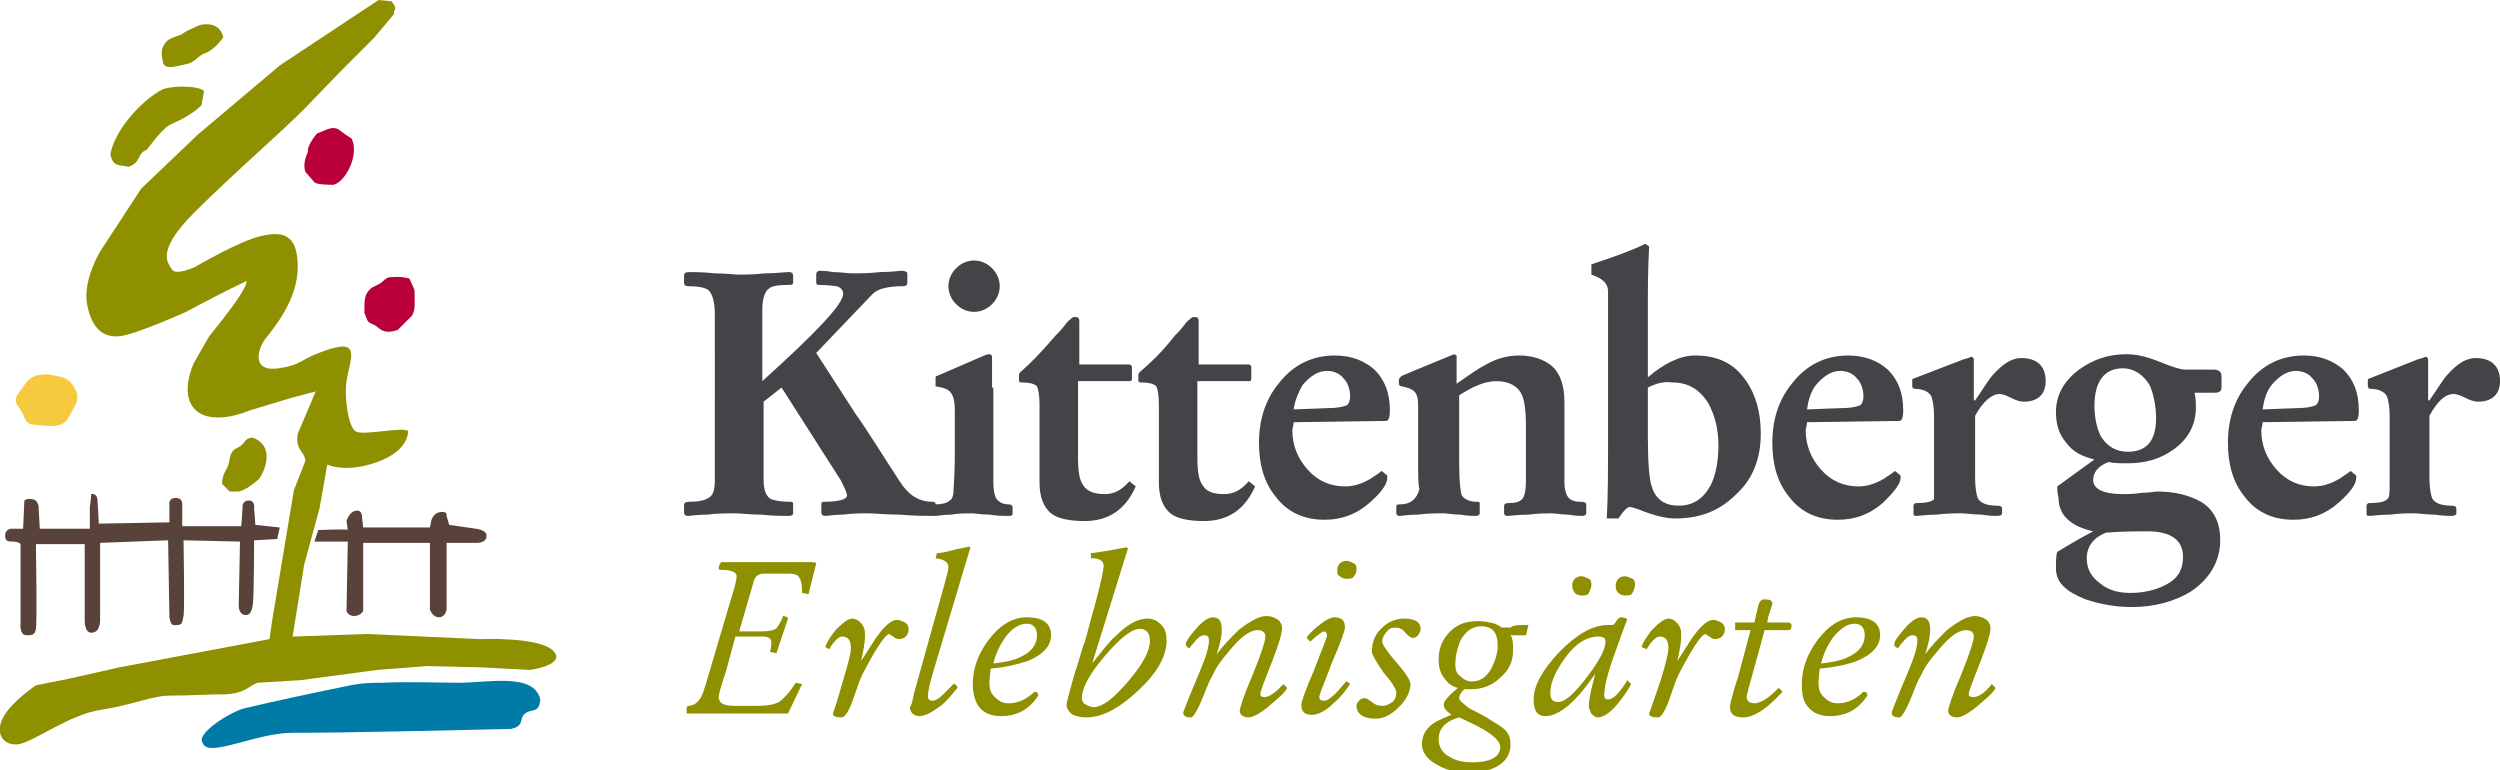 <?xml version="1.0" encoding="utf-8"?>
<!-- Generator: Adobe Illustrator 26.2.1, SVG Export Plug-In . SVG Version: 6.00 Build 0)  -->
<svg version="1.1" id="Ebene_1" xmlns="http://www.w3.org/2000/svg" xmlns:xlink="http://www.w3.org/1999/xlink" x="0px" y="0px"
	 viewBox="0 0 194.8 60" style="enable-background:new 0 0 194.8 60;" xml:space="preserve">
<style type="text/css">
	.st0{fill:#8E9000;}
	.st1{fill:#007AA7;}
	.st2{fill:#BA0039;}
	.st3{fill:#F5CA3F;}
	.st4{fill:#594239;}
	.st5{fill:#454347;}
</style>
<path class="st0" d="M7.8,19.6l3.2-4.9l4.4-4.2l6.4-5.4L29.5,0l1,0.1c0.6,0.7,0.1,0.6,0.2,1L29.1,3l-2.6,2.6l-2.9,3
	c-1.8,1.8-5.5,5-8.5,8c-3,3-2,3.9-1.7,4.4c0.3,0.5,1.8-0.2,1.8-0.2s3.4-2,5.1-2.4c1.7-0.4,2.9-0.2,2.9,2.4c0,2.6-1.9,4.8-2.6,5.7
	c-0.6,0.9-0.9,2.5,1.1,2.2c2-0.3,1.5-0.7,4-1.5c2.5-0.8,1.5,1,1.3,2.5c-0.2,1.5,0.2,3.6,0.7,3.9c0.5,0.4,3.8-0.4,4.1,0
	c0,0,0.1,1.5-2.4,2.4c-2.5,0.9-3.9,0.2-3.9,0.2l-0.6,3.4L23.7,44l-0.9,5.6l5.8-0.2l8.8,0.4c0,0,4.6-0.2,5.7,0.9
	c1.1,1.1-1.8,1.5-1.8,1.5L37.5,52l-4.2-0.1l-3.9,0.3l-6,0.8l-3.3,0.2c-0.7,0.2-0.9,0.8-2.5,0.9c-1.4,0-2.8,0.1-4.3,0.1
	c-1.5,0-2.8,0.7-5.4,1.1c-2.6,0.4-5.2,2.5-6.5,2.7c-1.3,0.1-1.8-1-1.1-2.2c0.7-1.2,2.5-2.4,2.5-2.4l2.5-0.5L9.3,52L21,49.8l0.2-1.4
	l1.7-10.2l0.9-2.3c-0.1-0.8-0.8-0.8-0.6-2.1l1.4-3.3L22.7,31L19.4,32c0,0-2.7,1.2-4.1,0c-1.4-1.2-0.2-3.7-0.2-3.7l1.2-2.1
	c1.8-2.2,3-3.9,2.9-4.3c-1.7,0.8-3.2,1.6-4.7,2.4c0,0-4,1.8-5.2,1.9c-1.2,0.1-2.1-0.5-2.5-2.4C6.4,21.9,7.8,19.6,7.8,19.6"/>
<path class="st1" d="M19,55.2c3-0.7,4.9-1.1,8.3-1.8c1-0.2,1.8-0.2,2.5-0.2c2.1-0.1,4.5,0,5.9,0c2.4,0,5.9-0.8,6.4,1.3
	c-0.1,1.2-0.7,0.6-1.3,1.2c-0.3,0.4,0,0.9-1,1.1c-4.9,0.1-12.3,0.3-17,0.3c-2.9,0-6.6,2-7,0.8C15.2,57.2,17.9,55.5,19,55.2"/>
<path class="st0" d="M20.2,37.3c-0.2,0.2-0.6,0.5-0.9,0.7c-0.2,0.1-0.5,0.3-0.8,0.3l-0.6,0l-0.6-0.6c0-0.8,0.4-1.1,0.5-1.5
	c0.1-0.4,0.1-0.7,0.3-1c0.2-0.3,0.5-0.3,0.7-0.5c0.3-0.2,0.3-0.6,0.9-0.6C21.3,34.7,20.8,36.4,20.2,37.3"/>
<path class="st2" d="M32.1,24.6L31,25.7c-1.1,0.4-1.4-0.1-1.7-0.3c-0.3-0.2-0.6-0.2-0.7-0.5l-0.2-0.5c0-0.8-0.1-1.5,0.6-2
	c0.2-0.1,0.4-0.2,0.6-0.3c0.3-0.2,0.5-0.5,0.8-0.5c0.2,0,0.7-0.1,1.5,0.1l0.4,0.9C32.3,23.5,32.4,24.1,32.1,24.6"/>
<path class="st2" d="M26,14.4c-0.3,0-1.3,0-1.5-0.2l-0.7-0.8c-0.2-0.6,0-1.1,0.2-1.6c-0.1-0.4,0.6-1.3,0.7-1.4
	c0.8-0.3,1.2-0.6,1.7-0.3l0.4,0.3l0.6,0.4C28,12,27,14.1,26,14.4"/>
<path class="st0" d="M13.5,9.6c-0.8,0.3-1.5,1.4-2.1,2.1C10.7,11.9,11,12.7,10,13c-0.6-0.2-1.2,0.1-1.4-1C9,10,11.1,7.8,12.6,7
	c0.5-0.3,2.8-0.4,3.3,0.1l-0.2,1.1C15.1,8.8,14.2,9.3,13.5,9.6"/>
<path class="st0" d="M16.1,4.1c-0.7,0.2-0.9,0.8-1.6,0.9c-0.6,0.1-1.6,0.5-1.8-0.1c-0.2-1-0.1-1.2,0.3-1.7c0.4-0.3,0.6-0.3,1.1-0.5
	c0.2-0.1,0.4-0.3,0.7-0.4c0.3-0.1,0.7-0.4,1.1-0.4c1.1-0.1,1.4,0.6,1.5,1C17,3.5,16.5,3.9,16.1,4.1"/>
<path class="st3" d="M3.3,29.2c0,0-0.8-0.1-1.4,0.8c-0.5,0.8-1,1-0.4,1.8c0.6,0.8,0.3,1.2,1.2,1.3c0.9,0.1,2.2,0.3,2.6-0.5
	c0.4-0.8,1-1.4,0.6-2.2c-0.4-0.8-0.8-1-1.5-1.1C3.7,29.1,3.3,29.2,3.3,29.2"/>
<path class="st4" d="M1.9,39l-0.1,2.2H0.8c0,0-0.4,0.1-0.4,0.5c0,0.4,0.1,0.5,0.6,0.5c0.5,0,0.6,0.2,0.6,0.2v6.2
	c0,0-0.1,0.8,0.4,0.9c0.5,0,0.7,0,0.8-0.5c0.1-0.5,0-6.6,0-6.6h3.8l0,6c0,0,0,0.9,0.5,0.9c0.6,0,0.7-0.6,0.7-1c0-0.4,0-6,0-6
	l5.3-0.2c0,0,0.1,5.6,0.1,6c0.1,0.4,0.1,0.7,0.6,0.6c0.4,0,0.4-0.2,0.5-0.7c0.1-0.5,0-5.9,0-5.9l4.4,0.1l-0.1,5c0,0,0,0.6,0.4,0.7
	c0.4,0.1,0.6-0.1,0.7-0.8c0.1-0.7,0.1-5,0.1-5l1.8-0.1l0.2-0.9l-1.9-0.2l-0.1-1.3c0,0,0.1-0.6-0.4-0.6c-0.6,0-0.5,0.6-0.5,0.6
	l-0.1,1.4l-4.6,0l0-1.6c0,0,0.1-0.6-0.5-0.6c-0.6,0-0.5,0.5-0.5,0.5l0,1.4l-5.5,0.1l-0.1-1.8c0,0,0-0.6-0.5-0.5
	C7.1,38.9,7,39.5,7,39.5l0,1.7l-3.9,0l-0.1-1.8c0,0-0.1-0.5-0.5-0.5C2.1,38.8,1.9,39,1.9,39"/>
<path class="st4" d="M24.8,41.3l-0.3,0.9h2.6L27,47.6c0,0,0.1,0.4,0.6,0.4c0.5,0,0.7-0.4,0.7-0.4v-5.3l5.2,0v5.2
	c0,0,0.2,0.6,0.7,0.6c0.5,0,0.6-0.6,0.6-0.6v-5.2l2.4,0c0,0,0.7,0,0.7-0.5c0.1-0.5-0.8-0.6-0.8-0.6L35,40.9l-0.2-0.7
	c0,0,0.1-0.4-0.5-0.3c-0.6,0.1-0.7,0.7-0.7,0.7l-0.1,0.5l-5.2,0l-0.1-0.9c0,0,0-0.5-0.5-0.4c-0.5,0.1-0.7,0.8-0.7,0.8l0.1,0.7
	C27.2,41.2,24.8,41.3,24.8,41.3"/>
<path class="st5" d="M186.2,37.7v-5.3c0-0.7-0.1-1.2-0.2-1.5c-0.2-0.4-0.7-0.6-1.3-0.6c-0.1,0-0.2-0.1-0.2-0.2v-0.4
	c0-0.1,0-0.2,0.1-0.2l3.8-1.5c0.4-0.1,0.6-0.2,0.6-0.2c0.1,0,0.2,0.1,0.2,0.2v3.2h0.1c0.7-1,1.1-1.7,1.4-2c0.8-0.9,1.5-1.3,2.2-1.3
	c1.2,0,1.9,0.6,1.9,1.8c0,1-0.6,1.6-1.7,1.6c-0.3,0-0.6-0.1-1-0.3c-0.4-0.2-0.7-0.3-0.9-0.3c-0.7,0-1.3,0.6-1.9,1.7v4.8
	c0,0.8,0.1,1.3,0.2,1.6c0.2,0.4,0.7,0.6,1.5,0.6c0.3,0,0.4,0.1,0.4,0.2V40c0,0.1-0.1,0.2-0.4,0.2c-0.2,0-0.6,0-1.3-0.1
	c-0.6,0-1.2-0.1-1.6-0.1c-0.5,0-1.1,0-1.9,0.1c-0.8,0-1.3,0.1-1.6,0.1c-0.2,0-0.2-0.1-0.2-0.2v-0.6c0-0.1,0.1-0.2,0.2-0.2
	c0.8,0,1.2-0.1,1.4-0.3C186.2,38.8,186.2,38.4,186.2,37.7 M176.3,31.9l2.7-0.1c0.7,0,1.1-0.1,1.4-0.2c0.2-0.1,0.3-0.4,0.3-0.7
	c0-0.6-0.2-1.1-0.5-1.4c-0.3-0.4-0.8-0.6-1.3-0.6c-0.7,0-1.3,0.4-1.9,1.1C176.6,30.5,176.4,31.2,176.3,31.9 M183.5,32.8l-7.2,0.1
	c0,0.3-0.1,0.5-0.1,0.6c0,1.2,0.4,2.2,1.2,3.1c0.8,0.9,1.8,1.3,2.9,1.3c0.7,0,1.3-0.2,2-0.6c0.6-0.4,0.9-0.6,0.8-0.6
	c0.1,0,0.2,0.1,0.3,0.2c0.2,0.1,0.2,0.2,0.2,0.3c0,0.5-0.4,1.1-1.3,1.9c-1.1,1-2.3,1.4-3.6,1.4c-1.6,0-2.9-0.6-3.8-1.8
	c-0.9-1.1-1.3-2.5-1.3-4.2c0-1.8,0.5-3.4,1.6-4.7c1.1-1.4,2.6-2.1,4.3-2.1c1.3,0,2.3,0.4,3.1,1.1c0.8,0.8,1.2,1.8,1.2,3.2
	C183.8,32.5,183.7,32.8,183.5,32.8 M165.4,28.7c-1.4,0-2.2,1-2.2,2.9c0,1,0.2,1.8,0.5,2.4c0.5,0.8,1.2,1.2,2.1,1.2
	c1.5,0,2.2-0.9,2.2-2.6c0-1-0.2-1.9-0.5-2.6C167,29.2,166.3,28.7,165.4,28.7 M170.1,43.4c0-1.3-0.9-2-2.8-2c-0.7,0-1.8,0-3.2,0.1
	c-1,0.4-1.5,1.1-1.5,2c0,0.9,0.4,1.5,1.1,2c0.6,0.5,1.4,0.7,2.3,0.7c1,0,1.9-0.2,2.7-0.6C169.7,45.1,170.1,44.4,170.1,43.4
	 M160.3,37.9l2.9-2.1c-0.9-0.2-1.7-0.6-2.2-1.3c-0.6-0.7-0.8-1.5-0.8-2.4c0-1.3,0.6-2.4,1.8-3.3c1.1-0.8,2.3-1.2,3.7-1.2
	c0.8,0,1.6,0.2,2.6,0.6c1,0.4,1.6,0.6,2,0.6h2.2c0.4,0,0.6,0.2,0.6,0.5v0.9c0,0.3-0.2,0.4-0.5,0.4h-1.6c0.1,0.4,0.1,0.8,0.1,1.2
	c0,1.3-0.6,2.4-1.7,3.2c-1.1,0.8-2.3,1.1-3.6,1.1c-0.6,0-1.1,0-1.5-0.1c-0.8,0.3-1.2,0.8-1.2,1.4c0,0.7,0.8,1.1,2.3,1.1
	c0.4,0,0.9,0,1.5-0.1c0.6,0,1-0.1,1.2-0.1c1.4,0,2.5,0.3,3.4,0.8c1,0.6,1.5,1.6,1.5,3c0,1.6-0.8,3-2.3,4c-1.3,0.8-2.9,1.2-4.6,1.2
	c-1.2,0-2.4-0.2-3.6-0.6c-1.5-0.6-2.3-1.3-2.3-2.4c0-0.5,0-1,0.1-1.3c0.2-0.1,1.1-0.7,2.8-1.6c-1.8-0.4-2.7-1.3-2.7-2.6
	C160.3,38.4,160.3,38.1,160.3,37.9 M150.7,37.7v-5.3c0-0.7-0.1-1.2-0.2-1.5c-0.2-0.4-0.7-0.6-1.3-0.6c-0.1,0-0.2-0.1-0.2-0.2v-0.4
	c0-0.1,0-0.2,0.1-0.2L153,28c0.4-0.1,0.6-0.2,0.6-0.2c0.1,0,0.2,0.1,0.2,0.2v3.2h0.1c0.7-1,1.1-1.7,1.4-2c0.8-0.9,1.5-1.3,2.2-1.3
	c1.2,0,1.9,0.6,1.9,1.8c0,1-0.6,1.6-1.7,1.6c-0.3,0-0.6-0.1-1-0.3c-0.4-0.2-0.7-0.3-0.9-0.3c-0.6,0-1.3,0.6-1.9,1.7v4.8
	c0,0.8,0.1,1.3,0.2,1.6c0.2,0.4,0.7,0.6,1.5,0.6c0.3,0,0.4,0.1,0.4,0.2V40c0,0.1-0.1,0.2-0.4,0.2c-0.2,0-0.6,0-1.2-0.1
	c-0.6,0-1.2-0.1-1.6-0.1c-0.5,0-1.1,0-1.9,0.1c-0.8,0-1.3,0.1-1.6,0.1c-0.2,0-0.2-0.1-0.2-0.2v-0.6c0-0.1,0.1-0.2,0.2-0.2
	c0.8,0,1.2-0.1,1.4-0.3C150.7,38.8,150.7,38.4,150.7,37.7 M140.8,31.9l2.7-0.1c0.7,0,1.1-0.1,1.4-0.2c0.2-0.1,0.3-0.4,0.3-0.7
	c0-0.6-0.2-1.1-0.5-1.4c-0.3-0.4-0.8-0.6-1.3-0.6c-0.7,0-1.3,0.4-1.9,1.1C141.1,30.5,140.9,31.2,140.8,31.9 M148,32.8l-7.2,0.1
	c0,0.3-0.1,0.5-0.1,0.6c0,1.2,0.4,2.2,1.2,3.1c0.8,0.9,1.8,1.3,2.9,1.3c0.7,0,1.3-0.2,2-0.6c0.6-0.4,0.9-0.6,0.8-0.6
	c0.1,0,0.2,0.1,0.3,0.2c0.2,0.1,0.2,0.2,0.2,0.3c0,0.5-0.5,1.1-1.3,1.9c-1.1,1-2.3,1.4-3.6,1.4c-1.6,0-2.9-0.6-3.8-1.8
	c-0.9-1.1-1.3-2.5-1.3-4.2c0-1.8,0.5-3.4,1.6-4.7c1.1-1.4,2.6-2.1,4.3-2.1c1.3,0,2.3,0.4,3.1,1.1c0.8,0.8,1.2,1.8,1.2,3.2
	C148.3,32.5,148.2,32.8,148,32.8 M128.4,30.2v3.7c0,2.1,0.1,3.4,0.3,4c0.3,1,1,1.5,2.1,1.5c1.1,0,1.9-0.5,2.5-1.6
	c0.4-0.8,0.6-1.9,0.6-3.1c0-1.3-0.3-2.4-0.8-3.3c-0.7-1.1-1.6-1.6-2.8-1.6C129.6,29.7,129,29.9,128.4,30.2 M125.3,33.8V22.7
	c0-0.6-0.4-1-1.3-1.3v-0.8c1.8-0.6,3.2-1.1,4.2-1.6l0.3,0.2c-0.1,1.8-0.1,3.5-0.1,5v5.2c1.3-1.1,2.5-1.7,3.7-1.7
	c1.7,0,3,0.6,3.9,1.9c0.8,1.1,1.2,2.5,1.2,4.2c0,1.9-0.6,3.5-1.9,4.7c-1.3,1.3-2.8,1.9-4.8,1.9c-0.6,0-1.6-0.2-2.8-0.7
	c-0.3-0.1-0.6-0.2-0.7-0.2c-0.2,0-0.5,0.3-0.9,0.9h-0.9C125.3,38.7,125.3,36.4,125.3,33.8 M110.5,35.7v-4.2c0-0.5-0.1-0.8-0.3-1
	c-0.2-0.2-0.5-0.3-1-0.4c-0.1,0-0.2-0.1-0.2-0.2v-0.3c0-0.1,0.1-0.2,0.2-0.3c0,0,1.4-0.6,4.1-1.7l0.2,0.1v2v0.2
	c1-0.7,1.7-1.2,2.3-1.5c0.9-0.5,1.7-0.7,2.6-0.7c1,0,1.9,0.3,2.5,0.8c0.7,0.6,1,1.6,1,2.8v6.3c0,0.5,0.1,0.8,0.2,1
	c0.2,0.4,0.6,0.5,1.1,0.5c0.3,0,0.4,0.1,0.4,0.2V40c0,0.1-0.1,0.2-0.3,0.2c-0.2,0-0.5,0-1.1-0.1c-0.5,0-1-0.1-1.3-0.1
	c-0.4,0-1,0-1.8,0.1c-0.8,0-1.4,0.1-1.7,0.1c-0.1,0-0.2-0.1-0.2-0.2v-0.6c0-0.1,0.1-0.2,0.3-0.2c0.6,0,0.9-0.1,1.1-0.3
	c0.2-0.2,0.3-0.7,0.3-1.5v-4.2c0-1.2-0.1-1.9-0.3-2.4c-0.3-0.7-1-1.1-2-1.1c-0.9,0-1.8,0.4-2.9,1.1v5.4c0,1.3,0.1,2.1,0.2,2.4
	c0.2,0.3,0.6,0.5,1.2,0.5c0.1,0,0.2,0,0.2,0.1V40c0,0.1-0.1,0.2-0.3,0.2c-0.2,0-0.7,0-1.2-0.1c-0.6,0-1-0.1-1.3-0.1
	c-0.6,0-1.3,0-2,0.1c-0.8,0-1.2,0.1-1.5,0.1c-0.1,0-0.2-0.1-0.2-0.2v-0.5c0-0.2,0.1-0.2,0.3-0.2c0.8,0,1.3-0.4,1.5-1.2
	C110.5,37.8,110.5,37.1,110.5,35.7 M100.8,31.9l2.7-0.1c0.7,0,1.1-0.1,1.4-0.2c0.2-0.1,0.3-0.4,0.3-0.7c0-0.6-0.2-1.1-0.5-1.4
	c-0.3-0.4-0.8-0.6-1.3-0.6c-0.7,0-1.3,0.4-1.9,1.1C101.2,30.5,100.9,31.2,100.8,31.9 M108,32.8l-7.2,0.1c0,0.3-0.1,0.5-0.1,0.6
	c0,1.2,0.4,2.2,1.2,3.1c0.8,0.9,1.8,1.3,2.9,1.3c0.7,0,1.3-0.2,2-0.6c0.6-0.4,0.9-0.6,0.8-0.6c0.1,0,0.2,0.1,0.3,0.2
	c0.2,0.1,0.2,0.2,0.2,0.3c0,0.5-0.4,1.1-1.3,1.9c-1.1,1-2.3,1.4-3.6,1.4c-1.6,0-2.9-0.6-3.8-1.8c-0.9-1.1-1.3-2.5-1.3-4.2
	c0-1.8,0.5-3.4,1.6-4.7c1.1-1.4,2.6-2.1,4.3-2.1c1.3,0,2.3,0.4,3.1,1.1c0.8,0.8,1.2,1.8,1.2,3.2C108.3,32.5,108.2,32.8,108,32.8
	 M93.3,29.6v6c0,1.1,0.1,1.8,0.4,2.2c0.3,0.5,0.8,0.7,1.7,0.7c0.7,0,1.3-0.3,1.9-1l0.5,0.4c-0.8,1.8-2.1,2.7-4,2.7
	c-1.2,0-2.1-0.2-2.6-0.6c-0.6-0.5-0.9-1.3-0.9-2.4v-6.1c0-0.7-0.1-1.2-0.2-1.4c-0.2-0.2-0.6-0.3-1.2-0.3c-0.2,0-0.2-0.1-0.2-0.2
	v-0.3c0-0.1,0-0.2,0.1-0.3c0.7-0.6,1.7-1.5,2.7-2.8c0.2-0.2,0.5-0.5,0.8-0.9c0.2-0.3,0.4-0.4,0.5-0.5c0.1-0.1,0.2-0.1,0.3-0.1
	c0.2,0,0.3,0.1,0.3,0.3v3.4h3.9c0.1,0,0.2,0.1,0.2,0.2v0.9c0,0.2-0.1,0.2-0.2,0.2H93.3z M84,29.6v6c0,1.1,0.1,1.8,0.4,2.2
	c0.3,0.5,0.9,0.7,1.7,0.7c0.7,0,1.3-0.3,1.9-1l0.5,0.4c-0.8,1.8-2.1,2.7-4,2.7c-1.2,0-2.1-0.2-2.6-0.6c-0.6-0.5-0.9-1.3-0.9-2.4
	v-6.1c0-0.7-0.1-1.2-0.2-1.4c-0.2-0.2-0.6-0.3-1.2-0.3c-0.2,0-0.2-0.1-0.2-0.2v-0.3c0-0.1,0-0.2,0.1-0.3c0.7-0.6,1.6-1.5,2.7-2.8
	c0.2-0.2,0.5-0.5,0.8-0.9c0.2-0.3,0.4-0.4,0.5-0.5c0.1-0.1,0.2-0.1,0.3-0.1c0.2,0,0.3,0.1,0.3,0.3v3.4h3.9c0.1,0,0.2,0.1,0.2,0.2
	v0.9c0,0.2-0.1,0.2-0.2,0.2H84z M73.9,22.3c0-0.5,0.2-1,0.6-1.4c0.4-0.4,0.9-0.6,1.4-0.6c0.5,0,1,0.2,1.4,0.6
	c0.4,0.4,0.6,0.9,0.6,1.4c0,0.5-0.2,1-0.6,1.4c-0.4,0.4-0.9,0.6-1.4,0.6c-0.5,0-1-0.2-1.4-0.6C74.1,23.3,73.9,22.8,73.9,22.3
	 M77.4,30.2v7.3c0,0.7,0.1,1.1,0.2,1.3c0.2,0.3,0.5,0.5,1,0.5c0.2,0,0.3,0.1,0.3,0.2V40c0,0.2-0.1,0.2-0.4,0.2c-0.3,0-0.8,0-1.4-0.1
	c-0.6,0-1.1-0.1-1.4-0.1c-0.4,0-1,0-1.6,0.1c-0.6,0-1,0.1-1.2,0.1c-0.1,0-0.2-0.1-0.2-0.2v-0.5c0-0.2,0.1-0.2,0.2-0.2
	c0.5,0,0.9-0.1,1.1-0.3c0.2-0.1,0.3-0.4,0.3-0.8c0.1-1.6,0.1-2.5,0.1-2.7V32c0-0.7-0.1-1.2-0.4-1.5c-0.2-0.2-0.5-0.3-1.1-0.4v-0.6
	c0-0.1,0-0.2,0.1-0.2l3.7-1.6c0.2-0.1,0.4-0.1,0.4-0.1c0.1,0,0.2,0.1,0.2,0.2V29V30.2z M59.5,31.3v6.1c0,0.8,0.2,1.3,0.6,1.5
	c0.3,0.1,0.7,0.2,1.5,0.2c0.2,0,0.2,0.1,0.2,0.2V40c0,0.1-0.1,0.2-0.3,0.2c-0.6,0-1.3,0-2.2-0.1c-0.9,0-1.5-0.1-2-0.1
	c-0.7,0-1.4,0-2.2,0.1c-0.8,0-1.3,0.1-1.5,0.1s-0.3-0.1-0.3-0.3v-0.5c0-0.2,0.1-0.3,0.4-0.3c0.7,0,1.2-0.1,1.5-0.3
	c0.4-0.2,0.5-0.7,0.5-1.4V24.5c0-1-0.2-1.6-0.5-1.9c-0.3-0.2-0.8-0.3-1.6-0.3c-0.2,0-0.3-0.1-0.3-0.3v-0.5c0-0.2,0.1-0.3,0.4-0.3
	c0.4,0,1.1,0,2,0.1c0.9,0,1.5,0.1,1.9,0.1c0.4,0,1.1,0,2-0.1c0.9,0,1.5-0.1,1.9-0.1c0.2,0,0.3,0.1,0.3,0.3V22c0,0.2-0.1,0.2-0.4,0.2
	c-0.8,0-1.3,0.1-1.5,0.3c-0.3,0.2-0.5,0.8-0.5,1.6v5.6c4.2-3.8,6.3-6,6.3-6.8c0-0.3-0.2-0.5-0.5-0.6c-0.2,0-0.6-0.1-1.4-0.1
	c-0.2,0-0.2-0.1-0.2-0.3v-0.5c0-0.2,0.1-0.3,0.3-0.3c0.1,0,0.5,0,1,0.1c0.6,0,1.1,0.1,1.6,0.1c0.5,0,1.2,0,2.1-0.1
	c0.9,0,1.4-0.1,1.7-0.1c0.2,0,0.4,0.1,0.4,0.2V22c0,0.2-0.1,0.3-0.3,0.3c-1.2,0-2,0.2-2.4,0.6l-4.4,4.6l3.1,4.8
	c0.8,1.1,1.9,2.9,3.4,5.2c0.7,1.1,1.5,1.6,2.6,1.6c0.2,0,0.2,0.1,0.2,0.3V40c0,0.2-0.1,0.2-0.2,0.2c-0.6,0-1.4,0-2.6-0.1
	c-1.1,0-1.9-0.1-2.4-0.1c-0.6,0-1.3,0-2,0.1c-0.7,0-1.2,0.1-1.4,0.1c-0.2,0-0.3-0.1-0.3-0.3v-0.6c0-0.2,0.1-0.2,0.2-0.2
	c1.2,0,1.8-0.2,1.8-0.5c0-0.2-0.2-0.6-0.5-1.2l-4.6-7.2L59.5,31.3z"/>
<path class="st0" d="M155.2,53.3l0.3,0.3c-0.2,0.4-0.7,0.8-1.4,1.4c-0.7,0.6-1.3,0.9-1.6,0.9c-0.4,0-0.7-0.2-0.7-0.5
	c0-0.2,0.3-1.2,1-2.8c0.7-1.7,1-2.7,1-3c0-0.3-0.2-0.5-0.6-0.5c-0.6,0-1.3,0.5-2.2,1.6c-0.7,0.8-1.1,1.4-1.3,1.9
	c-0.2,0.3-0.4,0.8-0.6,1.3c-0.5,1.3-0.9,2-1.1,2c-0.4,0-0.6-0.1-0.6-0.4c0,0,0.4-1.1,1.3-3.2c0.5-1.2,0.7-1.9,0.7-2.4
	c0-0.3-0.1-0.4-0.4-0.4c-0.2,0-0.5,0.2-0.7,0.5c-0.3,0.3-0.4,0.5-0.4,0.5c0,0-0.1,0-0.2-0.1c-0.1-0.1-0.1-0.1-0.1-0.2
	c0-0.2,0.2-0.5,0.7-1.1c0.5-0.6,1-1,1.4-1c0.5,0,0.7,0.3,0.7,1c0,0.4-0.1,1-0.4,1.9l0,0c0.5-0.7,1.1-1.3,1.7-1.9
	c0.9-0.7,1.6-1.1,2.2-1.1c0.3,0,0.6,0.1,0.9,0.3c0.2,0.2,0.3,0.4,0.3,0.6c0,0.5-0.3,1.4-0.8,2.7c-0.6,1.5-0.9,2.3-0.9,2.5
	c0,0.1,0.1,0.2,0.2,0.2C154,54.4,154.6,54.1,155.2,53.3 M145.3,49.5c0-0.6-0.3-0.9-0.8-0.9c-0.6,0-1.1,0.4-1.7,1.1
	c-0.4,0.6-0.7,1.2-0.9,2c0.8-0.1,1.5-0.2,2.1-0.5C144.9,50.8,145.3,50.2,145.3,49.5 M140.4,53.3c0-1.2,0.4-2.3,1.2-3.4
	c0.9-1.2,1.9-1.8,3-1.8c1.3,0,1.9,0.5,1.9,1.4c0,0.8-0.6,1.5-1.8,2c-0.8,0.3-1.8,0.5-2.9,0.6c-0.1,0.7-0.1,1.1-0.1,1.1
	c0,0.5,0.1,0.8,0.4,1.1c0.3,0.3,0.6,0.5,1.1,0.5c0.7,0,1.4-0.3,2-0.9c0.2,0,0.3,0.1,0.3,0.3c-0.7,1.1-1.7,1.6-2.9,1.6
	c-0.7,0-1.3-0.2-1.7-0.7C140.5,54.7,140.4,54.1,140.4,53.3 M135.2,49.1v-0.6h1.5l0.3-1.3c0.1-0.4,0.3-0.5,0.5-0.5
	c0.4,0,0.6,0.1,0.6,0.3c0,0.1-0.1,0.4-0.3,1l-0.1,0.5h1.5c0.3,0,0.4,0.1,0.4,0.2c0,0.3-0.1,0.4-0.2,0.4h-1.9l-0.8,2.9
	c-0.4,1.4-0.6,2.2-0.6,2.3c0,0.3,0.2,0.5,0.6,0.5c0.5,0,1.1-0.4,1.9-1.2c0,0,0.1,0.1,0.3,0.3c-1.2,1.3-2.2,2-3.1,2
	c-0.7,0-1-0.3-1-0.8c0-0.2,0.1-0.6,0.3-1.3c0.1-0.4,0.3-0.9,0.4-1.3l0.9-3.4H135.2z M130,48.2c0.3,0,0.6,0.2,0.8,0.5
	c0.2,0.3,0.2,0.5,0.2,0.9c0,0.4-0.1,1-0.3,1.9h0c0.6-0.9,1-1.6,1.3-2c0.6-0.8,1.1-1.2,1.5-1.2c0.2,0,0.4,0.1,0.6,0.2
	c0.2,0.1,0.3,0.3,0.3,0.5c0,0.5-0.3,0.8-0.8,0.8c-0.1,0-0.3-0.1-0.4-0.2c-0.2-0.1-0.3-0.2-0.3-0.2c-0.2,0-0.6,0.5-1.2,1.5
	c-0.4,0.7-0.8,1.4-1.1,2.1c-0.2,0.6-0.4,1.1-0.6,1.7c-0.3,0.8-0.6,1.2-0.8,1.2c-0.5,0-0.7-0.1-0.7-0.3c0,0,0.3-0.8,0.9-2.6
	c0.4-1.3,0.6-2.1,0.6-2.5c0-0.6-0.2-0.9-0.7-0.9c-0.2,0-0.6,0.3-1,1c-0.1-0.1-0.3-0.1-0.4-0.2c0.2-0.5,0.5-0.9,0.8-1.3
	C129.3,48.5,129.7,48.2,130,48.2 M125.9,45.6c0-0.2,0.1-0.4,0.2-0.5c0.1-0.1,0.3-0.2,0.5-0.2c0.2,0,0.4,0.1,0.6,0.2
	c0.2,0.1,0.2,0.3,0.2,0.5c0,0.2-0.1,0.4-0.2,0.6c-0.1,0.2-0.3,0.2-0.6,0.2c-0.2,0-0.4-0.1-0.5-0.2C125.9,46,125.9,45.9,125.9,45.6
	 M122.5,45.6c0-0.2,0.1-0.4,0.2-0.5c0.1-0.1,0.3-0.2,0.5-0.2c0.2,0,0.4,0.1,0.6,0.2c0.2,0.1,0.2,0.3,0.2,0.5c0,0.2-0.1,0.4-0.2,0.6
	c-0.1,0.2-0.3,0.2-0.6,0.2c-0.2,0-0.4-0.1-0.5-0.2C122.6,46,122.5,45.9,122.5,45.6 M120.8,54c0,0.5,0.2,0.7,0.6,0.7
	c0.6,0,1.3-0.7,2.3-2c0.9-1.2,1.4-2.1,1.4-2.7c0-0.3-0.2-0.4-0.6-0.4c-0.8,0-1.7,0.5-2.5,1.6C121.2,52.3,120.8,53.2,120.8,54
	 M126.8,53l0.3,0.3c-0.3,0.6-0.7,1.1-1.1,1.6c-0.6,0.7-1.1,1-1.5,1c-0.2,0-0.3-0.1-0.5-0.3c-0.1-0.2-0.2-0.4-0.2-0.6
	c0-0.4,0.1-0.8,0.2-1.3c0.1-0.4,0.2-0.8,0.3-1.2l0,0c-1.5,2.2-2.8,3.3-3.9,3.3c-0.6,0-0.9-0.4-0.9-1.3c0-1.1,0.7-2.3,2-3.7
	c1.4-1.4,2.6-2.1,3.8-2.1h0.4c0.1-0.1,0.2-0.2,0.3-0.4c0.1-0.1,0.2-0.2,0.3-0.2c0.3,0,0.5,0.1,0.5,0.2c0-0.1-0.3,0.7-0.9,2.4
	c-0.6,1.6-0.9,2.8-0.9,3.5c0,0.2,0.1,0.3,0.3,0.3C125.7,54.5,126.2,54,126.8,53 M113.4,51.8c0,0.4,0.1,0.7,0.4,0.9
	c0.2,0.2,0.5,0.4,0.9,0.4c0.6,0,1.1-0.3,1.5-1c0.3-0.6,0.5-1.2,0.5-1.8c0-1-0.4-1.5-1.3-1.5c-0.7,0-1.2,0.4-1.6,1.1
	C113.6,50.4,113.4,51,113.4,51.8 M112.1,57.6c0,0.6,0.3,1.1,0.9,1.4c0.5,0.3,1.1,0.4,1.7,0.4c1.4,0,2.2-0.4,2.2-1.2
	c0-0.3-0.3-0.7-0.9-1.1c-0.4-0.3-1.2-0.7-2.3-1.2C112.6,56.2,112.1,56.8,112.1,57.6 M119.1,48.7l-0.2,0.8h-1.2
	c0.2,0.3,0.2,0.7,0.2,1.2c0,0.8-0.3,1.5-1,2.1c-0.6,0.6-1.4,0.9-2.2,0.9h-0.6c-0.3,0.3-0.4,0.5-0.4,0.7c0,0.2,0.3,0.4,0.8,0.8
	c0.6,0.3,1.2,0.6,1.8,1c0.5,0.3,0.8,0.5,1,0.7c0.3,0.3,0.4,0.7,0.4,1.1c0,0.8-0.4,1.4-1.2,1.8c-0.6,0.3-1.4,0.4-2.3,0.4
	c-0.8,0-1.5-0.2-2.2-0.6c-0.8-0.4-1.2-1-1.2-1.6c0-0.6,0.2-1,0.6-1.4c0.3-0.3,0.9-0.6,1.7-0.9c-0.4-0.3-0.6-0.5-0.6-0.8
	c0-0.3,0.4-0.7,1.1-1.3c-0.5-0.1-0.8-0.4-1.1-0.8c-0.3-0.4-0.4-0.9-0.4-1.4c0-0.9,0.3-1.6,0.9-2.2c0.6-0.6,1.3-0.8,2.2-0.8
	c0.5,0,0.9,0.1,1.3,0.2c0.2,0.1,0.4,0.2,0.5,0.3c0.2,0,0.4,0,0.7,0C117.9,48.7,118.3,48.7,119.1,48.7 M106.9,50.8
	c0-0.7,0.2-1.3,0.7-1.8c0.5-0.5,1.1-0.8,1.8-0.8c0.9,0,1.3,0.3,1.3,0.8c0,0.2-0.1,0.3-0.2,0.5c-0.1,0.1-0.2,0.2-0.4,0.2
	c-0.2,0-0.3-0.1-0.6-0.4c-0.2-0.3-0.5-0.4-0.8-0.4c-0.3,0-0.5,0.1-0.7,0.4c-0.2,0.2-0.3,0.5-0.3,0.7c0,0.2,0.4,0.8,1.1,1.6
	c0.7,0.8,1.1,1.4,1.1,1.7c0,0.6-0.3,1.2-0.9,1.8c-0.6,0.6-1.2,0.9-1.8,0.9c-1,0-1.5-0.4-1.5-1c0-0.2,0.1-0.3,0.2-0.4
	c0.1-0.1,0.2-0.2,0.4-0.2s0.3,0.1,0.6,0.3c0.2,0.2,0.5,0.3,0.8,0.3c0.3,0,0.5-0.1,0.8-0.3c0.2-0.2,0.3-0.4,0.3-0.7s-0.3-0.8-1-1.6
	C107.2,51.5,106.9,51,106.9,50.8 M104.2,44.4c0-0.2,0.1-0.4,0.2-0.5c0.1-0.1,0.3-0.2,0.5-0.2c0.2,0,0.4,0.1,0.6,0.2
	c0.2,0.1,0.2,0.3,0.2,0.5c0,0.2-0.1,0.4-0.2,0.5c-0.1,0.2-0.3,0.2-0.6,0.2c-0.2,0-0.4-0.1-0.5-0.2C104.2,44.8,104.2,44.7,104.2,44.4
	 M102.1,50l-0.3-0.3c0.2-0.3,0.5-0.6,1-1c0.5-0.4,0.9-0.6,1.2-0.6c0.6,0,0.8,0.3,0.8,0.8c0,0.2-0.3,1.1-1,2.7c-0.6,1.6-1,2.5-1,2.7
	c0,0.2,0.1,0.3,0.4,0.3c0.2,0,0.5-0.2,0.9-0.6c0.3-0.3,0.5-0.6,0.8-0.9c0,0,0.1,0,0.2,0.1c0.1,0.1,0.1,0.1,0.1,0.1
	c-0.4,0.6-0.8,1.1-1.3,1.5c-0.6,0.6-1.2,0.9-1.7,0.9c-0.6,0-0.8-0.3-0.8-0.8c0-0.2,0.3-1.1,1-2.7c0.6-1.6,1-2.5,1-2.7
	c0-0.2-0.1-0.3-0.3-0.3C102.8,49.4,102.5,49.6,102.1,50 M100,53.3l0.3,0.3c-0.2,0.4-0.7,0.8-1.4,1.4c-0.7,0.6-1.3,0.9-1.6,0.9
	c-0.4,0-0.7-0.2-0.7-0.5c0-0.2,0.3-1.2,1-2.8c0.7-1.7,1-2.7,1-3c0-0.3-0.2-0.5-0.6-0.5c-0.6,0-1.3,0.5-2.2,1.6
	c-0.7,0.8-1.1,1.4-1.3,1.9c-0.2,0.3-0.4,0.8-0.6,1.3c-0.5,1.3-0.9,2-1.1,2c-0.4,0-0.6-0.1-0.6-0.4c0,0,0.4-1.1,1.3-3.2
	c0.5-1.2,0.7-1.9,0.7-2.4c0-0.3-0.1-0.4-0.4-0.4c-0.2,0-0.5,0.2-0.7,0.5c-0.3,0.3-0.4,0.5-0.4,0.5c0,0-0.1,0-0.2-0.1
	c-0.1-0.1-0.1-0.1-0.1-0.2c0-0.2,0.2-0.5,0.7-1.1c0.5-0.6,1-1,1.4-1c0.5,0,0.7,0.3,0.7,1c0,0.4-0.1,1-0.4,1.9l0,0
	c0.5-0.7,1.1-1.3,1.7-1.9c0.9-0.7,1.6-1.1,2.2-1.1c0.3,0,0.6,0.1,0.9,0.3c0.2,0.2,0.3,0.4,0.3,0.6c0,0.5-0.3,1.4-0.8,2.7
	c-0.6,1.5-0.9,2.3-0.9,2.5c0,0.1,0.1,0.2,0.2,0.2C98.7,54.4,99.3,54.1,100,53.3 M89.6,49.9c0-0.6-0.3-0.9-0.8-0.9
	c-0.6,0-1.5,0.7-2.7,2.1c-1.2,1.4-1.8,2.5-1.8,3.3c0,0.2,0.1,0.4,0.3,0.5c0.2,0.1,0.4,0.2,0.6,0.2c0.7,0,1.6-0.7,2.7-2
	C89.1,51.7,89.6,50.7,89.6,49.9 M87.9,42.7l-2.8,9l0,0c0.8-1,1.4-1.8,1.9-2.2c0.9-0.9,1.7-1.3,2.4-1.3c0.5,0,0.8,0.2,1.1,0.5
	c0.3,0.3,0.4,0.7,0.4,1.2c0,1.2-0.7,2.5-2.2,3.9c-1.5,1.4-2.8,2.1-4.1,2.1c-0.4,0-0.7-0.1-1-0.2c-0.3-0.2-0.5-0.5-0.5-0.8
	c0-0.1,0.2-0.9,0.6-2.3c0.5-1.5,0.7-2.4,0.8-2.5c0.3-1,0.5-1.9,0.8-2.9c0.5-1.8,0.7-2.9,0.7-3.1c0-0.4-0.3-0.6-1-0.6l0-0.4
	c0.2,0,0.7-0.1,1.4-0.2c0.6-0.1,1-0.2,1.1-0.2C87.8,42.6,87.8,42.7,87.9,42.7 M80.8,49.5c0-0.6-0.3-0.9-0.8-0.9
	c-0.6,0-1.2,0.4-1.7,1.1c-0.4,0.6-0.7,1.2-0.9,2c0.8-0.1,1.5-0.2,2.1-0.5C80.4,50.8,80.8,50.2,80.8,49.5 M75.8,53.3
	c0-1.2,0.4-2.3,1.2-3.4c0.9-1.2,1.9-1.8,3-1.8c1.3,0,1.9,0.5,1.9,1.4c0,0.8-0.6,1.5-1.8,2c-0.9,0.3-1.8,0.5-2.9,0.6
	c-0.1,0.7-0.1,1.1-0.1,1.1c0,0.5,0.1,0.8,0.4,1.1c0.3,0.3,0.6,0.5,1.1,0.5c0.7,0,1.4-0.3,2-0.9c0.2,0,0.3,0.1,0.3,0.3
	c-0.7,1.1-1.7,1.6-2.9,1.6c-0.7,0-1.3-0.2-1.7-0.7C76,54.7,75.8,54.1,75.8,53.3 M71.2,54.1l2.4-8.6c0.2-0.7,0.3-1.1,0.3-1.3
	c0-0.4-0.3-0.6-1-0.7l0.1-0.4c0.3,0,0.8-0.1,1.5-0.3c0.6-0.1,0.9-0.2,1-0.2c0.1,0,0.1,0,0.1,0.1c0,0-0.1,0.4-0.3,1l-2.6,8.7
	c-0.3,1-0.4,1.6-0.4,1.8c0,0.3,0.1,0.4,0.4,0.4c0.2,0,0.5-0.2,0.8-0.5c0.3-0.3,0.5-0.5,0.8-0.8h0.1l0.2,0.2v0.1
	c-0.4,0.5-0.8,1-1.3,1.4c-0.7,0.5-1.2,0.8-1.7,0.8c-0.2,0-0.4-0.1-0.5-0.2c-0.1-0.1-0.2-0.3-0.2-0.5C71,55,71.1,54.7,71.2,54.1
	 M66.4,48.2c0.3,0,0.6,0.2,0.8,0.5c0.2,0.3,0.2,0.5,0.2,0.9c0,0.4-0.1,1-0.3,1.9h0c0.6-0.9,1-1.6,1.3-2c0.6-0.8,1.1-1.2,1.5-1.2
	c0.2,0,0.4,0.1,0.6,0.2c0.2,0.1,0.3,0.3,0.3,0.5c0,0.5-0.3,0.8-0.8,0.8c-0.1,0-0.3-0.1-0.4-0.2c-0.2-0.1-0.3-0.2-0.3-0.2
	c-0.2,0-0.6,0.5-1.2,1.5c-0.4,0.7-0.8,1.4-1.1,2.1c-0.2,0.6-0.4,1.1-0.6,1.7c-0.3,0.8-0.6,1.2-0.8,1.2c-0.5,0-0.7-0.1-0.7-0.3
	c0,0,0.3-0.8,0.8-2.6c0.4-1.3,0.6-2.1,0.6-2.5c0-0.6-0.2-0.9-0.7-0.9c-0.2,0-0.6,0.3-1,1c-0.1-0.1-0.2-0.1-0.3-0.2
	c0.2-0.5,0.5-0.9,0.8-1.3C65.7,48.5,66.1,48.2,66.4,48.2 M55,53.3l2.1-7.1c0.2-0.6,0.3-1.1,0.3-1.3c0-0.3-0.4-0.5-1.2-0.5
	c-0.1,0-0.2,0-0.2-0.1c0-0.2,0.1-0.4,0.2-0.5c0.1,0,0.4,0,1,0c0.3,0,0.6,0,1.1,0c0.5,0,0.9,0,1.2,0c0.4,0,0.9,0,1.7,0
	c0.7,0,1.3,0,1.6,0c0.5,0,0.8,0,0.8,0.1L63,46.3l-0.5-0.1c0-0.7-0.1-1.1-0.3-1.3c-0.2-0.2-0.5-0.2-1-0.2h-1.7
	c-0.4,0-0.7,0.2-0.8,0.7l-1.1,3.8h1.6c0.8,0,1.3-0.1,1.4-0.4c0.1-0.1,0.2-0.3,0.3-0.5C61,48.1,61,48,61,48c0.2,0,0.4,0.1,0.4,0.2
	l-0.9,2.7l-0.5-0.1c0.1-0.3,0.1-0.6,0.1-0.8c0-0.2-0.2-0.4-0.6-0.4h-2.2l-0.7,2.6c-0.4,1.2-0.6,1.9-0.6,2.1c0,0.5,0.4,0.7,1.2,0.7
	h1.8c0.8,0,1.3-0.1,1.7-0.3c0.3-0.2,0.8-0.7,1.3-1.5l0.5,0.1l-1.1,2.3c-0.6,0-1.4,0-2.5,0c-1.1,0-2,0-2.6,0c-0.3,0-0.8,0-1.4,0
	c-0.6,0-1.1,0-1.4,0l0-0.4c0-0.1,0.1-0.2,0.1-0.2c0.4,0,0.7-0.2,0.9-0.5C54.7,54.3,54.8,53.9,55,53.3"/>
</svg>
